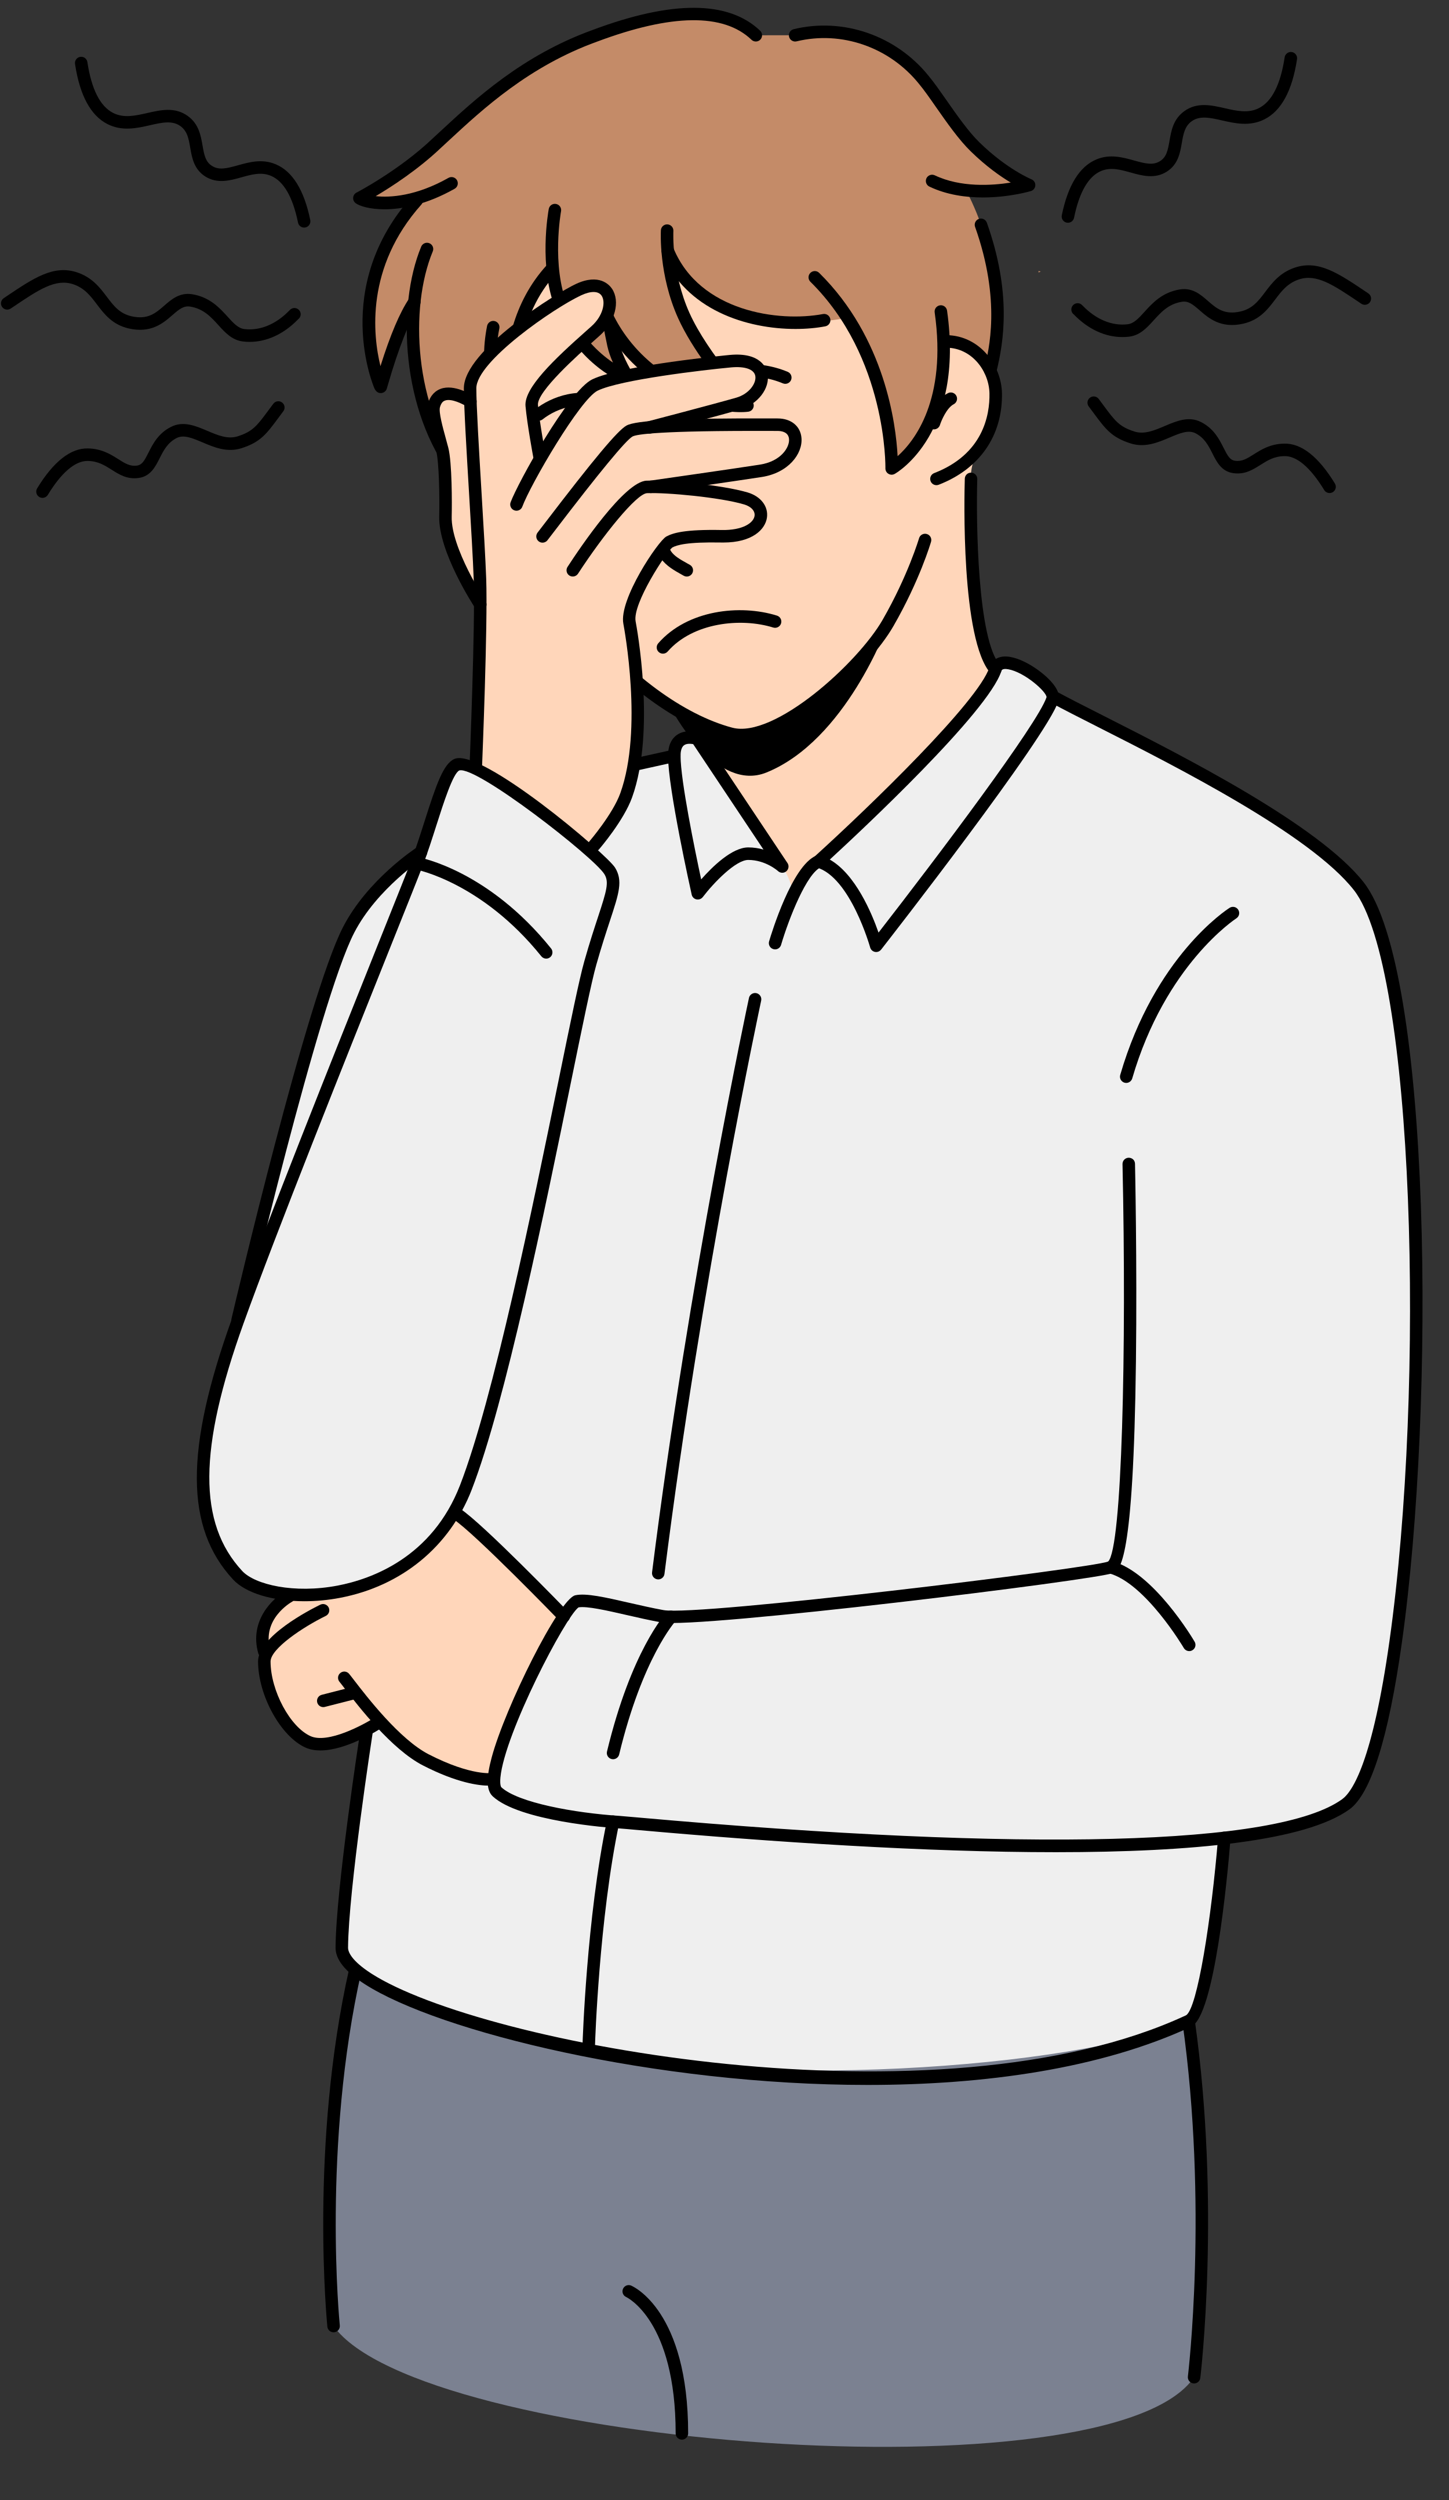 <?xml version="1.0" encoding="UTF-8"?><svg xmlns="http://www.w3.org/2000/svg" xmlns:xlink="http://www.w3.org/1999/xlink" height="512.5" preserveAspectRatio="xMidYMid meet" version="1.0" viewBox="-0.2 -1.6 297.2 512.5" width="297.2" zoomAndPan="magnify"><rect x="-0.2" y="-1.6" width="297.2" height="512.5" fill="#333333" stroke="none"/><defs><clipPath id="a"><path d="M 99 139 L 291.57 139 L 291.57 379 L 99 379 Z M 99 139"/></clipPath></defs><g><g id="change1_1"><path d="M 68.219 475.234 C 68.219 475.234 67.355 428.754 72.695 402.145 L 174.527 406.23 L 243.59 412.699 C 248.988 449.211 244.719 485.719 244.719 485.719 C 227.578 510.91 85.77 499.844 68.219 475.234" fill="#7b8191"/></g><g id="change2_1"><path d="M 240.355 332.371 C 239.973 332.371 239.598 332.203 239.344 331.879 C 237.18 329.117 230.578 321.684 226.121 320.5 C 225.438 320.316 225.031 319.613 225.215 318.93 C 225.395 318.246 226.105 317.84 226.781 318.02 C 232.98 319.672 241.02 329.867 241.363 330.301 C 241.797 330.855 241.699 331.66 241.145 332.102 C 240.91 332.281 240.629 332.371 240.355 332.371" fill="inherit"/></g><g id="change2_2"><path d="M 68.219 476.516 C 67.57 476.516 67.016 476.023 66.945 475.367 C 66.906 474.996 63.242 438.191 71.445 401.863 C 71.602 401.176 72.289 400.746 72.977 400.898 C 73.668 401.055 74.098 401.738 73.945 402.43 C 65.84 438.336 69.457 474.738 69.496 475.102 C 69.566 475.809 69.055 476.438 68.352 476.508 C 68.309 476.516 68.262 476.516 68.219 476.516" fill="inherit"/></g><g id="change2_3"><path d="M 244.719 487 C 244.668 487 244.613 486.996 244.562 486.992 C 243.855 486.902 243.359 486.266 243.445 485.562 C 243.488 485.219 247.633 450.633 242.32 412.879 C 242.223 412.176 242.711 411.531 243.41 411.43 C 244.102 411.344 244.762 411.82 244.859 412.52 C 250.219 450.621 246.031 485.527 245.988 485.875 C 245.91 486.523 245.359 487 244.719 487" fill="inherit"/></g><g id="change2_4"><path d="M 139.664 498.52 C 138.953 498.52 138.383 497.949 138.383 497.242 C 138.383 474.059 128.344 469.336 128.242 469.289 C 127.598 469.008 127.301 468.254 127.582 467.609 C 127.859 466.961 128.609 466.664 129.25 466.938 C 129.73 467.141 140.945 472.172 140.945 497.242 C 140.945 497.949 140.371 498.52 139.664 498.52" fill="inherit"/></g><g id="change3_1"><path d="M 277.609 178.977 C 264.824 167.996 232.605 146.32 215.82 140.969 L 210.719 135.68 L 205.086 134.129 L 142.48 150.09 L 139.312 149.875 L 138.105 153.062 L 120.824 157.145 C 120.824 157.145 117.789 160.547 113.238 166.336 C 105.297 160.121 95.852 153.727 93.512 154.879 C 91.582 155.828 90.504 165.957 86.473 171.703 C 86.473 171.703 74.234 181.328 69.711 192.672 C 66.457 200.84 54.012 240.211 48.535 268.996 C 43.562 295.133 34.77 299.66 48.535 321.031 C 53.711 329.062 83.492 330.832 92.449 309.766 C 93.641 306.957 73.641 357.855 74.949 353.582 C 72.668 361.656 67.441 394.027 70.418 399.473 C 74.922 407.707 87.633 411.285 119.527 418.57 C 156.867 427.102 225.945 421.875 244.465 411.848 C 249.164 409.297 247.738 374.953 250.922 375.164 C 257.504 375.598 267.125 373.055 275.828 368.277 C 293.625 358.52 297 195.629 277.609 178.977" fill="#efefef"/></g><g id="change4_1"><path d="M 212.82 54.266 C 212.809 54.164 212.816 54.059 212.797 53.961 L 213.27 54.039 Z M 210.094 35.988 C 187.387 20.629 193.039 15.652 183.645 9.086 C 174.254 2.516 162.891 5.629 162.891 5.629 L 154.824 5.633 C 154.824 5.633 150.93 1.234 135.855 2.32 C 120.824 3.41 101.07 14.668 90.191 28.039 C 88.336 30.324 76.062 37.586 74.461 38.508 C 73.609 38.996 81.465 40.184 84.465 39.234 C 87.668 38.219 80.379 45.258 77.441 52.645 C 73.824 61.727 77.281 80.633 77.906 77.695 C 80.359 66.195 84.777 60.324 84.777 60.324 C 81.535 67.094 85.277 74.84 87.016 82.48 C 89.48 93.324 92.348 93.641 97.18 97.695 C 99.465 99.609 96.344 87.715 96.68 89.043 C 98.312 95.496 108.426 101.812 108.426 101.812 L 180.059 105.93 L 198.953 92.344 C 207.5 86.484 199.812 86.609 202.91 74.359 C 205.621 63.641 204.395 49.762 197.949 37.398 C 208.035 37.195 209.438 36.699 210.094 35.988" fill="#c48b68"/></g><g id="change5_1"><path d="M 105.516 68.609 C 105.516 68.609 101.398 86.461 107.609 96.785 C 113.82 107.109 114.352 120.176 118.621 126.02 C 123.273 132.387 143.812 148.469 142.191 149.07 C 140.57 149.672 157.363 171.703 160.25 176.031 C 162.215 178.973 162.512 181.879 162.512 181.879 C 162.512 181.879 164.801 175.867 167.672 175 C 167.672 175 207.035 137.812 203.961 135.594 C 202.809 134.766 199.785 124.277 199.258 112.117 C 198.723 99.957 197.871 94.352 200.926 89.77 C 207.355 80.133 202.148 69.934 197.629 69.172 C 193.109 68.41 195.656 67.145 193.352 68.398 C 193.352 68.398 193.09 86.715 183.113 94.434 C 183.113 94.434 177.758 63.641 173.688 63.641 C 171.762 63.641 164.793 65.605 156.027 63.641 C 149.168 62.102 140.449 57.156 137.223 53.594 C 137.223 53.594 141.145 71.207 153.113 81.527 C 154.902 83.07 132.266 79.473 124.754 64.609 C 123.867 62.852 129.285 76.211 127.422 75.355 C 123.359 73.496 122.84 71.797 119.598 69.156 C 113.957 64.559 113.52 57.055 113.48 51.535 C 113.449 47.602 105.516 68.609 105.516 68.609" fill="#ffd6ba"/></g><g id="change2_5"><path d="M 151.734 150.348 C 150.895 150.348 150.094 150.25 149.328 150.047 C 138.836 147.25 126.98 138.566 117.621 126.816 C 113.402 121.527 111.93 116.219 109.891 108.871 C 108.953 105.512 107.898 101.703 106.395 97.191 C 105.406 94.227 104.418 91.629 103.461 89.109 C 100.348 80.922 97.887 74.449 99.703 65.223 C 99.844 64.527 100.516 64.078 101.207 64.211 C 101.902 64.348 102.355 65.023 102.219 65.719 C 100.539 74.227 102.77 80.086 105.855 88.199 C 106.82 90.742 107.82 93.367 108.824 96.379 C 110.348 100.953 111.414 104.797 112.359 108.184 C 114.391 115.504 115.734 120.34 119.625 125.223 C 128.652 136.555 140.008 144.91 149.988 147.57 C 158.582 149.863 175.719 134.359 180.824 125.473 C 186.035 116.41 188.281 108.816 188.305 108.738 C 188.5 108.062 189.211 107.672 189.891 107.867 C 190.57 108.062 190.961 108.777 190.766 109.453 C 190.668 109.773 188.422 117.402 183.047 126.75 C 177.949 135.621 162.137 150.344 151.734 150.348" fill="inherit"/></g><g id="change2_6"><path d="M 191.871 97.859 C 191.355 97.859 190.871 97.547 190.676 97.039 C 190.418 96.379 190.746 95.637 191.41 95.383 C 201.453 91.504 202.824 83.492 202.746 79.062 C 202.672 74.617 199.281 69.762 193.949 69.672 C 193.238 69.656 192.676 69.074 192.688 68.363 C 192.699 67.66 193.328 67.098 193.992 67.105 C 200.855 67.227 205.211 73.383 205.309 79.02 C 205.461 87.691 200.73 94.527 192.332 97.773 C 192.18 97.832 192.023 97.859 191.871 97.859" fill="inherit"/></g><g id="change2_7"><path d="M 191.363 86.422 C 191.238 86.422 191.105 86.398 190.977 86.359 C 190.305 86.145 189.93 85.426 190.145 84.75 C 190.285 84.309 191.598 80.367 194.223 78.996 C 194.852 78.668 195.625 78.914 195.953 79.539 C 196.281 80.168 196.039 80.941 195.406 81.27 C 193.969 82.02 192.859 84.66 192.586 85.527 C 192.414 86.07 191.91 86.422 191.363 86.422" fill="inherit"/></g><g id="change2_8"><path d="M 140.664 116.59 C 140.453 116.59 140.238 116.535 140.039 116.426 L 139.621 116.191 C 136.719 114.574 132.734 112.359 135.023 106.254 C 137.613 99.352 136.438 93.621 131.332 88.215 C 130.848 87.703 130.871 86.891 131.387 86.402 C 131.902 85.918 132.711 85.941 133.195 86.457 C 138.969 92.57 140.355 99.34 137.422 107.152 C 135.906 111.195 137.883 112.289 140.867 113.953 L 141.293 114.191 C 141.91 114.535 142.133 115.316 141.785 115.934 C 141.551 116.352 141.113 116.59 140.664 116.59" fill="inherit"/></g><g id="change2_9"><path d="M 110.312 84.637 C 109.938 84.637 109.562 84.473 109.309 84.152 C 108.867 83.598 108.961 82.793 109.516 82.352 C 112.938 79.641 118.992 77.445 124.793 80.176 C 125.438 80.477 125.707 81.242 125.406 81.883 C 125.105 82.52 124.344 82.793 123.703 82.496 C 119.266 80.406 114.18 81.926 111.105 84.359 C 110.875 84.547 110.594 84.637 110.312 84.637" fill="inherit"/></g><g id="change2_10"><path d="M 142.191 78.723 C 141.777 78.723 141.371 78.523 141.125 78.152 C 140.73 77.562 140.895 76.77 141.48 76.375 C 147.039 72.672 155.031 71.969 161.367 74.625 C 162.02 74.898 162.324 75.648 162.051 76.301 C 161.777 76.953 161.023 77.262 160.375 76.988 C 154.793 74.648 147.773 75.262 142.902 78.508 C 142.684 78.652 142.438 78.723 142.191 78.723" fill="inherit"/></g><g id="change2_11"><path d="M 135.773 132.398 C 135.477 132.398 135.176 132.297 134.934 132.086 C 134.398 131.621 134.344 130.812 134.809 130.277 C 140.777 123.43 151.574 122.234 159.156 124.598 C 159.832 124.809 160.211 125.523 160 126.199 C 159.789 126.879 159.062 127.254 158.395 127.043 C 151.77 124.98 141.93 126.004 136.742 131.961 C 136.484 132.254 136.133 132.398 135.773 132.398" fill="inherit"/></g><g id="change2_12"><path d="M 138.105 144.758 L 153.398 149.43 C 153.398 149.43 159.559 147.414 166.039 142.633 C 172.516 137.852 181.754 126.809 181.754 126.809 C 181.754 126.809 173.262 150.176 157.008 156.758 C 146.891 160.859 138.105 144.758 138.105 144.758" fill="inherit" fill-rule="evenodd"/></g><g id="change2_13"><path d="M 151.691 82.887 C 149.016 82.887 143.277 82.281 136.223 78 C 123.902 70.52 121.52 59.59 121.426 59.129 C 121.285 58.438 121.73 57.762 122.418 57.613 C 123.109 57.469 123.789 57.914 123.934 58.605 C 123.957 58.707 126.23 68.934 137.555 75.809 C 142.961 79.098 147.531 80.02 150.25 80.25 C 147.316 76.863 141.785 70.039 138.895 63.645 C 134.883 54.77 135.336 45.977 135.355 45.605 C 135.395 44.898 135.992 44.355 136.707 44.398 C 137.414 44.441 137.953 45.043 137.914 45.75 C 137.91 45.836 137.488 54.309 141.23 62.59 C 145.02 70.977 153.957 80.555 154.047 80.648 C 154.371 80.996 154.48 81.496 154.324 81.945 C 154.168 82.398 153.777 82.723 153.305 82.793 C 153.223 82.805 152.656 82.887 151.691 82.887" fill="inherit"/></g><g id="change2_14"><path d="M 128.668 77.203 C 128.523 77.203 128.375 77.176 128.234 77.125 C 127.828 76.977 118.246 73.363 113.805 61.898 C 110.211 53.121 112.266 41.719 112.355 41.238 C 112.484 40.543 113.145 40.078 113.848 40.211 C 114.543 40.34 115.004 41.008 114.875 41.703 C 114.852 41.816 112.871 52.855 116.184 60.949 C 118.551 67.059 122.59 70.738 125.523 72.734 C 125.051 71.672 124.621 70.504 124.379 69.383 C 123.711 66.254 123.496 64.855 123.484 64.797 C 123.383 64.102 123.863 63.445 124.562 63.34 C 125.27 63.234 125.914 63.719 126.02 64.414 C 126.023 64.43 126.234 65.809 126.887 68.848 C 127.5 71.703 129.727 75.191 129.75 75.227 C 130.047 75.688 130.016 76.289 129.672 76.723 C 129.422 77.031 129.055 77.203 128.668 77.203" fill="inherit"/></g><g id="change2_15"><path d="M 162.953 65.836 C 153.113 65.836 140.41 62.031 135.559 50.25 C 135.289 49.594 135.602 48.844 136.254 48.574 C 136.914 48.305 137.66 48.617 137.93 49.273 C 143.305 62.32 159.598 64.48 168.602 62.777 C 169.305 62.648 169.969 63.105 170.102 63.801 C 170.23 64.496 169.773 65.164 169.078 65.297 C 167.27 65.641 165.184 65.836 162.953 65.836" fill="inherit"/></g><g id="change2_16"><path d="M 182.684 95.715 C 182.457 95.715 182.23 95.652 182.027 95.531 C 181.633 95.297 181.395 94.863 181.402 94.402 C 181.41 94.176 181.75 71.672 166.016 56.16 C 165.516 55.664 165.504 54.855 166.004 54.352 C 166.5 53.844 167.312 53.84 167.816 54.336 C 181.332 67.66 183.559 85.359 183.906 91.914 C 187.34 88.852 194.059 80.383 191.508 62.438 C 191.41 61.734 191.898 61.09 192.602 60.988 C 193.305 60.891 193.949 61.379 194.047 62.078 C 197.605 87.145 183.902 95.215 183.316 95.547 C 183.121 95.656 182.902 95.715 182.684 95.715" fill="inherit"/></g><g id="change2_17"><path d="M 109.363 103.094 C 109.25 103.094 109.133 103.082 109.016 103.047 C 108.449 102.887 95.09 98.906 93.352 80.348 C 93.281 79.641 93.801 79.02 94.508 78.949 C 95.219 78.879 95.836 79.402 95.898 80.109 C 97.031 92.164 103.438 97.398 107.121 99.438 C 104.363 91.305 98.18 67.934 111.879 52.832 C 112.352 52.309 113.16 52.27 113.688 52.742 C 114.215 53.219 114.254 54.027 113.777 54.551 C 98.426 71.48 110.426 101.027 110.547 101.324 C 110.738 101.777 110.648 102.297 110.324 102.664 C 110.074 102.941 109.727 103.094 109.363 103.094" fill="inherit"/></g><g id="change2_18"><path d="M 93.691 96.777 C 93.312 96.777 92.934 96.605 92.68 96.281 C 82.145 82.766 81.109 61.191 86.195 48.953 C 86.469 48.301 87.219 47.992 87.871 48.262 C 88.527 48.535 88.836 49.285 88.562 49.938 C 83.754 61.512 84.734 81.918 94.703 94.707 C 95.137 95.266 95.039 96.07 94.48 96.504 C 94.246 96.688 93.969 96.777 93.691 96.777" fill="inherit"/></g><g id="change2_19"><path d="M 77.887 78.984 C 77.344 78.984 76.918 78.668 76.609 78.047 C 76.512 77.848 67.609 57.328 84.32 38.621 C 84.789 38.094 85.602 38.047 86.133 38.52 C 86.656 38.988 86.703 39.801 86.23 40.328 C 74.754 53.176 76.273 67.113 77.836 73.465 C 79.832 67.098 81.805 62.441 83.715 59.609 C 84.109 59.023 84.906 58.867 85.496 59.262 C 86.082 59.656 86.234 60.453 85.84 61.039 C 83.77 64.117 81.574 69.633 79.32 77.434 C 79.223 77.766 79.156 77.992 79.125 78.094 C 78.965 78.59 78.512 78.941 77.988 78.98 C 77.957 78.98 77.922 78.984 77.887 78.984" fill="inherit"/></g><g id="change2_20"><path d="M 202.914 75.641 C 202.809 75.641 202.703 75.629 202.598 75.602 C 201.914 75.43 201.496 74.734 201.672 74.047 C 202.629 70.223 205.176 60.055 199.797 44.91 C 199.559 44.242 199.906 43.512 200.57 43.273 C 201.242 43.035 201.969 43.387 202.211 44.055 C 207.266 58.281 205.738 68.34 204.156 74.672 C 204.008 75.254 203.484 75.641 202.914 75.641" fill="inherit"/></g><g id="change2_21"><path d="M 78.656 41.305 C 75.625 41.305 73.539 40.637 72.75 40.055 C 72.395 39.789 72.199 39.359 72.234 38.922 C 72.266 38.48 72.527 38.086 72.922 37.883 C 73.008 37.84 81.648 33.336 88.484 26.836 L 90.16 25.289 C 97.238 18.73 106.938 9.746 121.328 4.551 C 137.652 -1.566 149.227 -1.516 155.711 4.703 C 156.223 5.195 156.238 6.008 155.75 6.52 C 155.258 7.027 154.449 7.043 153.938 6.555 C 148.227 1.074 137.551 1.211 122.215 6.953 C 108.301 11.98 98.824 20.758 91.902 27.168 L 90.234 28.711 C 85.496 33.211 80.051 36.723 76.852 38.613 C 79.844 38.941 85.176 38.598 91.785 34.863 C 92.402 34.516 93.188 34.734 93.535 35.352 C 93.883 35.969 93.66 36.75 93.047 37.098 C 87.305 40.336 82.301 41.305 78.656 41.305" fill="inherit"/></g><g id="change2_22"><path d="M 201.391 38.879 C 197.922 38.879 193.996 38.355 190.43 36.656 C 189.789 36.352 189.52 35.586 189.82 34.945 C 190.129 34.309 190.891 34.039 191.527 34.34 C 196.84 36.871 203.266 36.441 207.113 35.828 C 204.996 34.562 202.066 32.512 198.922 29.441 C 196.484 27.078 193.988 23.508 191.785 20.359 C 190.5 18.516 189.285 16.777 188.297 15.602 C 182.234 8.062 172.391 4.648 163.191 6.875 C 162.512 7.047 161.812 6.617 161.645 5.934 C 161.48 5.242 161.902 4.551 162.59 4.383 C 172.742 1.926 183.613 5.688 190.277 13.973 C 191.32 15.215 192.566 17 193.891 18.891 C 196.023 21.945 198.445 25.41 200.707 27.605 C 206.34 33.102 211.301 35.133 211.348 35.152 C 211.855 35.355 212.18 35.859 212.152 36.402 C 212.125 36.949 211.758 37.422 211.234 37.57 C 210.945 37.656 206.695 38.879 201.391 38.879" fill="inherit"/></g><g id="change2_23"><path d="M 169.996 174.609 C 175.246 177.598 178.59 185.562 179.992 189.578 C 191.949 174.203 212.684 146.734 214.453 141.324 C 214.477 140.223 209.949 136.176 206.578 135.594 C 205.371 135.387 205.242 135.793 205.18 135.988 C 202.48 144.363 176.566 168.57 169.996 174.609 Z M 179.512 193.562 C 179.43 193.562 179.344 193.555 179.262 193.535 C 178.785 193.441 178.406 193.09 178.277 192.625 C 178.234 192.48 174.215 178.246 167.312 176.23 C 166.867 176.102 166.527 175.742 166.422 175.289 C 166.316 174.836 166.469 174.363 166.812 174.051 C 178.25 163.676 200.484 142.203 202.738 135.199 C 203.105 134.074 203.941 133.316 205.102 133.066 C 208.211 132.402 213.145 135.617 215.367 138.09 C 216.75 139.625 217.262 140.98 216.891 142.117 C 214.445 149.598 181.906 191.297 180.52 193.07 C 180.273 193.383 179.898 193.562 179.512 193.562" fill="inherit"/></g><g id="change2_24"><path d="M 141.23 150.871 C 140.828 150.871 140.41 150.945 140.105 151.168 C 139.512 151.594 139.387 152.586 139.387 153.344 C 139.387 158.426 142.352 172.785 143.613 178.676 C 145.887 176.094 149.934 172.117 153.27 172.117 C 154.41 172.117 155.457 172.293 156.395 172.559 L 141.977 150.945 C 141.762 150.906 141.5 150.871 141.23 150.871 Z M 142.922 182.801 C 142.832 182.801 142.738 182.793 142.648 182.773 C 142.16 182.664 141.781 182.289 141.672 181.801 C 141.477 180.918 136.82 160.051 136.82 153.344 C 136.82 151.363 137.43 149.93 138.621 149.074 C 140.484 147.746 142.91 148.523 143.184 148.613 C 143.449 148.707 143.676 148.883 143.832 149.117 L 161.316 175.32 C 161.68 175.859 161.574 176.586 161.078 177.012 C 160.582 177.43 159.855 177.414 159.375 176.969 C 159.355 176.949 156.848 174.684 153.27 174.684 C 150.707 174.684 146.188 179.355 143.941 182.301 C 143.695 182.621 143.316 182.801 142.922 182.801" fill="inherit"/></g><g id="change5_2"><path d="M 54.004 336.965 C 51.895 329.578 58.625 325.348 58.625 325.348 C 58.625 325.348 71.207 325.691 78.352 321.746 C 85.496 317.801 93.527 308.793 93.527 308.793 C 97.926 311.641 115.441 329.727 115.441 329.727 L 107.703 342.344 L 101.117 363.109 C 101.117 363.109 96.625 364.039 87.141 359.172 C 79.895 355.449 79 353.285 77.488 351.48 C 77.488 351.48 73.492 355.957 67.535 355.957 C 61.586 355.957 60.023 353.293 57.016 349.344 C 54.012 345.391 54.004 336.965 54.004 336.965" fill="#ffd6ba"/></g><g id="change2_25"><path d="M 203.961 136.875 C 203.609 136.875 203.262 136.73 203.004 136.449 C 196.867 129.609 197.586 99.902 197.688 96.539 C 197.703 95.832 198.281 95.262 199.008 95.297 C 199.711 95.316 200.27 95.91 200.246 96.617 C 199.98 105.477 200.297 129.594 204.91 134.738 C 205.387 135.266 205.34 136.074 204.812 136.551 C 204.57 136.77 204.266 136.875 203.961 136.875" fill="inherit"/></g><g clip-path="url(#a)" id="change2_53"><path d="M 216.355 378.094 C 189.602 378.094 158.375 376.023 130.617 373.547 C 128.621 373.371 127.289 373.25 126.742 373.215 C 124.676 373.078 106.391 371.738 100.883 366.66 C 99.559 365.438 99.488 362.965 100.656 358.637 C 103.414 348.41 114.465 326.164 117.797 325.426 C 119.992 324.938 123.91 325.836 128.879 326.973 C 131.188 327.496 133.57 328.047 135.902 328.469 C 142.914 329.746 223.426 319.918 227.086 318.516 C 229.949 315.82 230.867 274.953 230.035 237.039 C 230.02 236.332 230.582 235.746 231.289 235.73 C 232.066 235.734 232.586 236.277 232.598 236.98 C 232.605 237.184 233.035 257.273 232.789 277.414 C 232.289 318.926 229.488 320.223 228.137 320.848 C 225.109 322.246 142.863 332.32 135.441 330.988 C 133.059 330.555 130.645 330.004 128.305 329.469 C 124.305 328.551 120.164 327.605 118.461 327.906 C 115.801 329.789 103.32 353.695 102.441 362.754 C 102.285 364.414 102.617 364.773 102.621 364.777 C 106.055 367.949 117.621 370.047 126.91 370.656 C 127.465 370.695 128.82 370.812 130.848 370.996 C 210.637 378.105 261.859 376.773 275.078 367.238 C 277.219 365.699 281.316 359.438 284.789 334.824 C 292.184 282.402 289.922 196.691 277.484 180.855 C 268.562 169.5 241.316 155.695 225.031 147.449 C 221.07 145.441 217.648 143.707 215.207 142.375 C 214.586 142.035 214.355 141.258 214.695 140.637 C 215.031 140.016 215.812 139.789 216.434 140.125 C 218.844 141.438 222.246 143.164 226.191 145.16 C 242.66 153.504 270.227 167.469 279.5 179.273 C 293.453 197.035 294.223 286.32 287.328 335.18 C 284.578 354.672 280.961 366.156 276.578 369.316 C 267.574 375.812 244.43 378.094 216.355 378.094" fill="inherit"/></g><g id="change2_26"><path d="M 177.738 425.805 C 134.141 425.805 89.801 414.902 74.598 405.133 C 70.562 402.539 68.609 400.09 68.625 397.641 C 68.707 385.707 73.477 354.699 73.68 353.387 C 73.789 352.688 74.438 352.211 75.145 352.312 C 75.844 352.426 76.32 353.074 76.215 353.777 C 76.164 354.098 71.266 385.91 71.188 397.656 C 71.184 398.488 71.797 400.285 75.98 402.98 C 98.562 417.484 192.441 435.062 243.051 411.535 C 245.387 410.258 248.289 391.605 249.641 375.062 C 249.699 374.355 250.301 373.824 251.023 373.887 C 251.727 373.945 252.254 374.566 252.195 375.27 C 251.504 383.766 248.875 411.66 244.129 413.859 C 225.559 422.496 201.762 425.805 177.738 425.805" fill="inherit"/></g><g id="change5_3"><path d="M 159.297 85.461 C 155.965 85.461 140.621 85.324 132.992 86.016 C 132.992 86.016 145.902 82.656 151.152 81.156 C 157.062 79.461 158.746 71.594 149.633 72.438 C 146.105 72.766 127.062 74.793 121.84 77.32 C 119.473 78.469 114.57 85.348 110.449 91.945 C 110.141 90.246 109.145 84.656 108.859 81.535 C 108.523 77.828 118.188 69.621 122.008 66.199 C 126.895 61.816 125.379 54.57 118.469 57.77 C 113.543 60.055 96.223 71.426 96.223 77.996 C 96.223 78.703 96.242 79.621 96.281 80.695 C 96.277 80.695 90.156 76.648 88.805 81.535 C 88.336 83.23 89.664 87.238 90.504 90.512 C 91.199 93.207 91.246 101.066 91.164 104.289 C 91.055 108.797 95.332 117.016 98.309 122.18 C 98.309 133.723 97.395 155.402 97.395 155.402 L 121.672 171.703 C 121.672 171.703 126.594 165.996 128.242 161.422 C 132.793 148.781 129.52 129.191 128.91 126.027 C 128.074 121.648 135.828 110.188 137.074 109.512 C 138.32 108.836 140.715 108.199 147.797 108.332 C 156.895 108.5 157.906 102.098 152.793 100.578 C 147.988 99.156 137.957 98.18 133.301 98.203 L 133.301 98.199 C 133.301 98.199 150.457 95.758 155.859 94.91 C 163.805 93.672 165.191 85.461 159.297 85.461" fill="#ffd6ba"/></g><g id="change2_27"><path d="M 97.395 156.684 C 97.375 156.684 97.359 156.684 97.34 156.684 C 96.633 156.652 96.082 156.059 96.113 155.348 C 96.125 155.062 97.297 126.422 96.961 117.145 C 96.816 113.051 96.406 106.18 96.008 99.531 C 95.484 90.742 94.941 81.652 94.941 77.996 C 94.941 70.188 114.031 58.414 117.93 56.609 C 122.727 54.383 124.816 56.816 125.344 57.617 C 127.039 60.195 125.949 64.383 122.863 67.152 L 121.77 68.125 C 118.52 71.008 109.887 78.672 110.137 81.422 C 110.465 85.023 111.695 91.645 111.707 91.711 C 111.836 92.406 111.379 93.074 110.684 93.203 C 109.984 93.328 109.316 92.875 109.188 92.18 C 109.137 91.902 107.922 85.375 107.586 81.652 C 107.246 77.926 113.566 71.98 120.07 66.211 L 121.152 65.246 C 123.465 63.172 124.078 60.355 123.203 59.027 C 122.551 58.035 121.02 58.004 119.008 58.934 C 113.48 61.496 97.5 72.477 97.5 77.996 C 97.5 81.574 98.043 90.629 98.566 99.379 C 98.984 106.348 99.375 112.93 99.523 117.051 C 99.859 126.43 98.723 154.273 98.676 155.453 C 98.645 156.145 98.078 156.684 97.395 156.684" fill="inherit"/></g><g id="change2_28"><path d="M 105.73 103.098 C 105.582 103.098 105.434 103.07 105.285 103.016 C 104.621 102.77 104.281 102.031 104.527 101.371 C 105.992 97.414 116.414 78.523 121.281 76.168 C 127.301 73.258 149.289 71.184 149.512 71.16 C 155.883 70.574 157.035 73.934 157.23 74.98 C 157.797 77.996 155.227 81.32 151.504 82.387 C 146.301 83.875 133.445 87.223 133.316 87.258 C 132.633 87.434 131.93 87.027 131.754 86.34 C 131.574 85.656 131.988 84.953 132.672 84.777 C 132.801 84.742 145.625 81.402 150.797 79.926 C 153.457 79.16 154.992 76.957 154.715 75.453 C 154.461 74.102 152.602 73.453 149.75 73.715 C 144.125 74.238 127.027 76.234 122.395 78.477 C 118.789 80.219 108.629 97.676 106.93 102.262 C 106.742 102.777 106.254 103.098 105.73 103.098" fill="inherit"/></g><g id="change2_29"><path d="M 111.078 109.645 C 110.797 109.645 110.52 109.555 110.285 109.371 C 109.73 108.938 109.629 108.133 110.066 107.574 C 110.332 107.238 110.828 106.586 111.496 105.711 C 121.613 92.473 126.48 86.656 128.285 85.645 C 130.223 84.555 139.051 84.113 157.816 84.176 L 159.297 84.18 C 162.078 84.18 164.004 85.766 164.191 88.215 C 164.441 91.465 161.473 95.336 156.062 96.18 C 150.707 97.016 133.652 99.445 133.48 99.473 C 132.773 99.562 132.129 99.082 132.031 98.383 C 131.93 97.68 132.418 97.031 133.117 96.934 C 133.289 96.91 150.328 94.48 155.668 93.645 C 159.965 92.977 161.77 90.125 161.637 88.414 C 161.523 86.961 160.121 86.742 159.297 86.742 L 157.809 86.738 C 135.145 86.664 130.367 87.422 129.539 87.879 C 128.156 88.652 122.773 95.176 113.531 107.27 C 112.855 108.152 112.352 108.812 112.086 109.152 C 111.832 109.477 111.457 109.645 111.078 109.645" fill="inherit"/></g><g id="change2_30"><path d="M 121.672 172.984 C 121.375 172.984 121.074 172.883 120.832 172.672 C 120.297 172.211 120.238 171.398 120.699 170.863 C 120.746 170.809 125.492 165.285 127.035 160.988 C 131.727 147.965 127.82 127.148 127.656 126.27 C 126.699 121.289 134.797 109.289 136.465 108.387 C 137.828 107.648 140.254 106.906 147.816 107.051 C 152.121 107.133 154.34 105.613 154.562 104.172 C 154.719 103.168 153.883 102.238 152.426 101.809 C 147.508 100.348 136.531 99.328 132.508 99.5 C 130.348 99.59 123.48 108.137 118.355 116.004 C 117.969 116.598 117.176 116.766 116.582 116.383 C 115.988 115.992 115.82 115.203 116.207 114.609 C 118.875 110.508 127.926 97.121 132.402 96.938 C 136.691 96.77 147.926 97.801 153.152 99.352 C 155.871 100.156 157.453 102.25 157.098 104.562 C 156.73 106.914 154.168 109.617 148.148 109.617 C 148.023 109.617 147.898 109.617 147.77 109.613 C 140.664 109.48 138.617 110.137 137.684 110.641 C 136.477 111.574 129.48 122.164 130.172 125.789 C 130.344 126.695 134.371 148.184 129.449 161.855 C 127.742 166.602 122.848 172.301 122.641 172.539 C 122.387 172.832 122.027 172.984 121.672 172.984" fill="inherit"/></g><g id="change2_31"><path d="M 98.312 123.602 C 97.898 123.602 97.488 123.398 97.242 123.023 C 96.934 122.559 89.707 111.484 89.887 104.258 C 89.98 100.195 89.855 93.121 89.266 90.828 C 89.102 90.191 88.922 89.531 88.738 88.863 C 87.895 85.793 87.098 82.898 87.57 81.195 C 88.105 79.254 89.27 78.449 90.156 78.117 C 92.973 77.062 96.586 79.363 96.988 79.629 C 97.578 80.016 97.738 80.812 97.348 81.398 C 96.961 81.988 96.168 82.152 95.574 81.766 C 94.836 81.281 92.41 80.008 91.051 80.52 C 90.746 80.633 90.312 80.898 90.039 81.875 C 89.758 82.898 90.598 85.953 91.211 88.188 C 91.395 88.867 91.582 89.543 91.75 90.191 C 92.527 93.215 92.512 101.613 92.445 104.316 C 92.289 110.746 99.312 121.508 99.383 121.617 C 99.77 122.211 99.605 123.004 99.016 123.391 C 98.801 123.535 98.555 123.602 98.312 123.602" fill="inherit"/></g><g id="change2_32"><path d="M 49.473 320.441 C 52.082 323.258 60.125 325.145 69.07 323.438 C 75.977 322.113 88.418 317.688 94.164 302.844 C 101.016 285.141 109.07 245.754 114.406 219.688 C 116.762 208.16 118.621 199.059 119.637 195.488 C 120.723 191.652 121.695 188.695 122.477 186.32 C 124.238 180.977 124.75 179.207 123.773 177.613 C 121.613 174.102 97.5 155.309 94.008 156.34 C 92.715 156.91 90.758 163.043 89.328 167.523 C 88.438 170.305 87.52 173.188 86.512 175.836 C 85.633 178.145 83.129 184.398 79.664 193.055 C 70.945 214.852 56.344 251.336 49.742 269.711 C 40.48 295.473 40.402 310.645 49.473 320.441 Z M 62.203 326.648 C 55.844 326.648 50.234 325.035 47.594 322.184 C 37.781 311.586 37.703 295.633 47.332 268.844 C 53.949 250.426 68.559 213.918 77.285 192.102 C 80.742 183.457 83.242 177.215 84.117 174.926 C 85.102 172.34 86.008 169.492 86.887 166.742 C 89.273 159.258 90.734 154.977 92.996 153.984 C 98.418 151.613 124.238 173.473 125.957 176.273 C 127.598 178.953 126.758 181.516 124.91 187.121 C 124.137 189.477 123.172 192.402 122.102 196.188 C 121.113 199.664 119.262 208.727 116.914 220.203 C 111.566 246.348 103.484 285.863 96.555 303.766 C 92.031 315.449 82.188 323.539 69.551 325.949 C 67.074 326.426 64.586 326.648 62.203 326.648" fill="inherit"/></g><g id="change2_33"><path d="M 111.828 194.914 C 111.453 194.914 111.086 194.75 110.832 194.438 C 98.629 179.277 85.219 176.664 85.082 176.641 C 84.387 176.512 83.926 175.848 84.051 175.148 C 84.18 174.453 84.836 173.992 85.539 174.117 C 86.121 174.223 99.988 176.879 112.828 192.828 C 113.27 193.379 113.184 194.188 112.633 194.633 C 112.398 194.82 112.113 194.914 111.828 194.914" fill="inherit"/></g><g id="change2_34"><path d="M 125.547 359.039 C 125.445 359.039 125.348 359.027 125.246 359.004 C 124.559 358.84 124.133 358.145 124.301 357.457 C 129.262 336.895 136.184 329.305 136.477 328.992 C 136.957 328.473 137.77 328.445 138.289 328.926 C 138.801 329.406 138.832 330.223 138.352 330.738 C 138.285 330.809 131.57 338.25 126.793 358.059 C 126.652 358.645 126.125 359.039 125.547 359.039" fill="inherit"/></g><g id="change2_35"><path d="M 115.441 331.012 C 115.109 331.012 114.773 330.879 114.52 330.621 C 114.348 330.438 97.055 312.605 92.832 309.867 C 92.238 309.484 92.066 308.688 92.453 308.098 C 92.84 307.504 93.629 307.328 94.227 307.719 C 98.695 310.609 115.645 328.098 116.363 328.836 C 116.855 329.348 116.844 330.156 116.336 330.648 C 116.086 330.891 115.766 331.012 115.441 331.012" fill="inherit"/></g><g id="change2_36"><path d="M 100.105 364.453 C 98.074 364.453 93.594 363.922 86.555 360.312 C 80.082 356.984 73.309 348.18 70.414 344.422 C 69.973 343.852 69.645 343.418 69.434 343.168 C 68.98 342.621 69.051 341.816 69.594 341.363 C 70.141 340.91 70.945 340.98 71.398 341.523 C 71.621 341.785 71.977 342.25 72.445 342.859 C 74.996 346.172 81.762 354.969 87.727 358.031 C 96.555 362.562 100.836 361.863 100.875 361.852 C 101.57 361.727 102.234 362.18 102.367 362.867 C 102.5 363.555 102.062 364.223 101.379 364.363 C 101.32 364.379 100.898 364.453 100.105 364.453" fill="inherit"/></g><g id="change2_37"><path d="M 65.516 357.234 C 64.426 357.234 63.387 357.062 62.461 356.648 C 57.395 354.379 52.754 345.977 52.73 339.02 C 52.711 333.863 63.359 328.395 65.496 327.355 C 66.129 327.039 66.898 327.305 67.211 327.938 C 67.52 328.574 67.258 329.34 66.621 329.656 C 61.91 331.957 55.281 336.387 55.293 339.012 C 55.312 344.992 59.305 352.43 63.504 354.309 C 67.043 355.891 74.293 352.027 76.789 350.406 C 77.383 350.02 78.176 350.188 78.562 350.781 C 78.949 351.375 78.781 352.164 78.188 352.555 C 77.328 353.113 70.816 357.234 65.516 357.234" fill="inherit"/></g><g id="change2_38"><path d="M 66.105 348.352 C 65.531 348.352 65.012 347.965 64.863 347.387 C 64.688 346.703 65.102 346.004 65.789 345.832 L 72.383 344.145 C 73.07 343.977 73.762 344.387 73.938 345.07 C 74.113 345.758 73.699 346.453 73.016 346.633 L 66.422 348.312 C 66.316 348.34 66.207 348.352 66.105 348.352" fill="inherit"/></g><g id="change2_39"><path d="M 54.004 338.246 C 53.449 338.246 52.934 337.879 52.773 337.316 C 50.883 330.695 55.668 326.043 58.469 324.508 C 59.09 324.164 59.867 324.395 60.207 325.016 C 60.547 325.637 60.32 326.41 59.703 326.754 C 59.449 326.895 53.441 330.32 55.234 336.609 C 55.43 337.289 55.039 338 54.355 338.195 C 54.238 338.23 54.121 338.246 54.004 338.246" fill="inherit"/></g><g id="change2_40"><path d="M 134.816 322.172 C 134.762 322.172 134.707 322.168 134.652 322.16 C 133.949 322.074 133.453 321.43 133.543 320.727 C 141.188 259.938 153.297 203.539 153.418 202.977 C 153.562 202.281 154.262 201.848 154.938 201.992 C 155.633 202.145 156.07 202.824 155.922 203.52 C 155.801 204.078 143.715 260.371 136.086 321.051 C 136.004 321.695 135.453 322.172 134.816 322.172" fill="inherit"/></g><g id="change2_41"><path d="M 120.566 418.699 C 120.555 418.699 120.543 418.699 120.527 418.699 C 119.82 418.68 119.266 418.09 119.289 417.379 C 119.293 417.121 120.109 391.5 124.293 371.578 C 124.438 370.883 125.117 370.445 125.812 370.59 C 126.504 370.734 126.945 371.41 126.801 372.105 C 122.664 391.801 121.855 417.203 121.848 417.457 C 121.824 418.148 121.258 418.699 120.566 418.699" fill="inherit"/></g><g id="change2_42"><path d="M 130.504 156.309 C 129.914 156.309 129.383 155.898 129.25 155.301 C 129.098 154.609 129.535 153.926 130.227 153.773 L 137.824 152.094 C 138.512 151.941 139.203 152.375 139.355 153.066 C 139.508 153.758 139.07 154.441 138.379 154.594 L 130.781 156.277 C 130.688 156.297 130.594 156.309 130.504 156.309" fill="inherit"/></g><g id="change2_43"><path d="M 158.773 193.02 C 158.656 193.02 158.531 193 158.414 192.965 C 157.734 192.766 157.348 192.055 157.547 191.375 C 158.012 189.801 162.23 175.922 167.168 173.82 C 167.816 173.547 168.57 173.848 168.852 174.5 C 169.125 175.152 168.824 175.902 168.176 176.18 C 165.281 177.41 161.629 186.598 160.004 192.098 C 159.84 192.656 159.328 193.02 158.773 193.02" fill="inherit"/></g><g id="change2_44"><path d="M 243.719 336.871 C 243.277 336.871 242.852 336.645 242.609 336.238 C 242.535 336.105 234.723 322.945 227.262 320.922 C 226.578 320.734 226.18 320.031 226.363 319.348 C 226.547 318.664 227.254 318.266 227.938 318.445 C 236.398 320.75 244.484 334.363 244.82 334.941 C 245.184 335.551 244.977 336.34 244.367 336.691 C 244.164 336.816 243.941 336.871 243.719 336.871" fill="inherit"/></g><g id="change2_45"><path d="M 230.797 220.395 C 230.68 220.395 230.559 220.379 230.438 220.344 C 229.762 220.145 229.371 219.438 229.566 218.758 C 236.648 194.453 251.379 184.895 252.004 184.5 C 252.602 184.121 253.391 184.297 253.77 184.895 C 254.148 185.492 253.973 186.281 253.375 186.664 C 253.23 186.758 238.82 196.16 232.027 219.473 C 231.863 220.031 231.352 220.395 230.797 220.395" fill="inherit"/></g><g id="change2_46"><path d="M 48.535 270.277 C 48.441 270.277 48.344 270.266 48.242 270.242 C 47.555 270.082 47.129 269.391 47.289 268.703 C 47.918 266.02 62.777 202.758 70.16 188.449 C 75.184 178.715 85.027 172.289 85.445 172.02 C 86.039 171.637 86.832 171.809 87.215 172.402 C 87.598 172.996 87.43 173.789 86.836 174.172 C 86.738 174.234 77.141 180.512 72.441 189.621 C 65.199 203.652 49.938 268.637 49.781 269.289 C 49.645 269.879 49.117 270.277 48.535 270.277" fill="inherit"/></g><g id="change2_47"><path d="M 62.18 45.055 C 61.582 45.055 61.047 44.637 60.926 44.027 C 59.848 38.758 57.973 35.535 55.367 34.441 C 53.391 33.613 51.41 34.164 49.309 34.754 C 46.992 35.402 44.367 36.133 41.906 34.578 C 39.582 33.105 39.176 30.758 38.816 28.684 C 38.504 26.855 38.23 25.277 36.809 24.254 C 35.121 23.035 33.012 23.516 30.57 24.07 C 27.898 24.676 24.875 25.363 21.855 23.844 C 18.402 22.098 16.16 17.949 15.188 11.512 C 15.082 10.812 15.566 10.16 16.262 10.055 C 16.965 9.945 17.617 10.43 17.723 11.129 C 18.562 16.699 20.344 20.207 23.012 21.555 C 25.207 22.66 27.535 22.129 30 21.57 C 32.793 20.938 35.684 20.277 38.309 22.176 C 40.578 23.812 40.98 26.168 41.344 28.246 C 41.699 30.293 41.98 31.59 43.281 32.41 C 44.703 33.312 46.238 32.949 48.621 32.281 C 50.938 31.637 53.562 30.902 56.355 32.078 C 59.793 33.52 62.176 37.367 63.438 43.516 C 63.578 44.207 63.129 44.887 62.438 45.027 C 62.348 45.043 62.262 45.055 62.18 45.055" fill="inherit"/></g><g id="change2_48"><path d="M 8.512 100.461 C 8.285 100.461 8.055 100.398 7.844 100.273 C 7.242 99.902 7.051 99.113 7.418 98.512 C 10.766 93.023 14.305 90.238 17.844 90.328 C 20.656 90.371 22.543 91.566 24.059 92.523 C 25.457 93.406 26.469 94.043 27.898 93.844 C 28.945 93.695 29.426 92.836 30.254 91.195 C 31.137 89.438 32.238 87.25 34.863 85.914 C 37.387 84.629 39.891 85.691 42.312 86.715 C 44.469 87.633 46.508 88.496 48.562 87.84 C 51.648 86.855 52.523 85.668 54.867 82.504 L 55.863 81.164 C 56.289 80.602 57.094 80.488 57.656 80.91 C 58.223 81.336 58.336 82.141 57.91 82.703 L 56.922 84.031 C 54.453 87.367 53.215 89.043 49.344 90.277 C 46.383 91.227 43.688 90.086 41.309 89.074 C 39.258 88.207 37.488 87.453 36.027 88.195 C 34.152 89.152 33.332 90.777 32.539 92.348 C 31.668 94.078 30.68 96.039 28.254 96.379 C 25.883 96.715 24.266 95.684 22.688 94.688 C 21.254 93.781 19.898 92.926 17.801 92.891 C 17.781 92.891 17.758 92.891 17.734 92.891 C 15.191 92.891 12.383 95.293 9.609 99.844 C 9.367 100.242 8.945 100.461 8.512 100.461" fill="inherit"/></g><g id="change2_49"><path d="M 51 68.484 C 50.543 68.484 50.09 68.457 49.637 68.402 C 47.391 68.141 45.961 66.562 44.578 65.035 C 43.09 63.395 41.555 61.703 38.832 61.254 C 37.5 61.035 36.609 61.734 35.16 62.996 C 33.332 64.594 30.824 66.781 26.219 65.738 C 22.836 64.969 21.152 62.75 19.672 60.789 C 18.367 59.066 17.137 57.438 14.793 56.664 C 11.18 55.473 7.746 57.785 2.547 61.285 L 1.996 61.652 C 1.406 62.051 0.613 61.891 0.219 61.305 C -0.176 60.719 -0.02 59.922 0.566 59.527 L 1.113 59.156 C 6.734 55.379 10.797 52.652 15.594 54.23 C 18.695 55.254 20.301 57.371 21.715 59.246 C 23.109 61.086 24.316 62.68 26.789 63.238 C 30.121 63.992 31.75 62.57 33.477 61.066 C 34.965 59.77 36.652 58.297 39.246 58.723 C 42.852 59.32 44.859 61.535 46.473 63.312 C 47.688 64.648 48.645 65.707 49.938 65.859 C 53.117 66.238 56.383 64.891 59.121 62.078 C 59.277 61.914 59.391 61.82 59.43 61.789 C 60 61.371 60.801 61.496 61.223 62.066 C 61.641 62.637 61.516 63.438 60.945 63.855 C 58.023 66.875 54.535 68.484 51 68.484" fill="inherit"/></g><g id="change2_50"><path d="M 218.84 44.066 C 218.754 44.066 218.668 44.059 218.582 44.039 C 217.887 43.898 217.441 43.223 217.582 42.527 C 218.844 36.379 221.223 32.531 224.66 31.09 C 227.449 29.918 230.074 30.648 232.395 31.297 C 234.773 31.961 236.316 32.324 237.734 31.426 C 239.035 30.605 239.32 29.309 239.676 27.262 C 240.035 25.184 240.441 22.828 242.707 21.188 C 245.332 19.293 248.219 19.949 251.02 20.586 C 253.484 21.145 255.812 21.676 258.004 20.566 C 260.676 19.219 262.453 15.715 263.293 10.145 C 263.398 9.445 264.062 8.965 264.75 9.066 C 265.449 9.176 265.934 9.828 265.828 10.527 C 264.855 16.965 262.613 21.109 259.16 22.855 C 256.145 24.379 253.117 23.691 250.445 23.086 C 248.008 22.527 245.895 22.051 244.207 23.266 C 242.789 24.293 242.516 25.871 242.199 27.699 C 241.844 29.77 241.434 32.121 239.105 33.594 C 236.648 35.145 234.023 34.414 231.707 33.766 C 229.605 33.18 227.625 32.625 225.648 33.453 C 223.043 34.547 221.172 37.773 220.094 43.039 C 219.969 43.648 219.434 44.066 218.84 44.066" fill="inherit"/></g><g id="change2_51"><path d="M 272.504 99.473 C 272.07 99.473 271.648 99.254 271.406 98.859 C 268.609 94.27 265.77 91.816 263.215 91.906 C 261.117 91.938 259.762 92.797 258.328 93.703 C 256.75 94.695 255.137 95.723 252.766 95.395 C 250.336 95.055 249.352 93.094 248.48 91.363 C 247.684 89.789 246.867 88.164 244.992 87.211 C 243.527 86.469 241.758 87.219 239.703 88.09 C 237.324 89.098 234.633 90.242 231.672 89.293 C 227.801 88.055 226.562 86.383 224.094 83.047 L 223.105 81.723 C 222.68 81.152 222.793 80.352 223.359 79.926 C 223.926 79.5 224.727 79.613 225.152 80.18 L 226.148 81.52 C 228.492 84.684 229.371 85.867 232.449 86.855 C 234.504 87.512 236.543 86.645 238.703 85.73 C 241.129 84.699 243.629 83.641 246.152 84.926 C 248.777 86.266 249.879 88.453 250.766 90.211 C 251.59 91.848 252.07 92.711 253.121 92.855 C 254.535 93.059 255.559 92.422 256.957 91.535 C 258.473 90.578 260.355 89.387 263.172 89.344 C 266.727 89.234 270.25 92.039 273.598 97.523 C 273.969 98.129 273.77 98.918 273.172 99.285 C 272.961 99.414 272.73 99.473 272.504 99.473" fill="inherit"/></g><g id="change2_52"><path d="M 230.016 67.496 C 226.48 67.5 222.984 65.891 220.059 62.875 C 219.488 62.457 219.371 61.652 219.789 61.082 C 220.211 60.512 221.02 60.383 221.59 60.805 C 221.629 60.836 221.734 60.93 221.895 61.09 C 224.633 63.906 227.887 65.246 231.078 64.875 C 232.371 64.723 233.328 63.664 234.543 62.328 C 236.156 60.551 238.16 58.332 241.77 57.738 C 244.371 57.309 246.051 58.781 247.539 60.078 C 249.262 61.586 250.891 63.012 254.23 62.254 C 256.699 61.691 257.906 60.102 259.301 58.258 C 260.715 56.387 262.32 54.266 265.426 53.242 C 270.215 51.664 274.277 54.395 279.898 58.172 L 280.449 58.539 C 281.035 58.938 281.191 59.73 280.801 60.32 C 280.406 60.906 279.609 61.062 279.02 60.668 L 278.473 60.297 C 273.27 56.805 269.84 54.484 266.227 55.68 C 263.883 56.449 262.648 58.078 261.344 59.805 C 259.863 61.766 258.18 63.984 254.797 64.754 C 250.191 65.797 247.684 63.609 245.855 62.012 C 244.406 60.75 243.523 60.047 242.188 60.266 C 239.461 60.715 237.926 62.41 236.438 64.051 C 235.055 65.574 233.625 67.152 231.383 67.418 C 230.926 67.473 230.469 67.496 230.016 67.496" fill="inherit"/></g></g></svg>